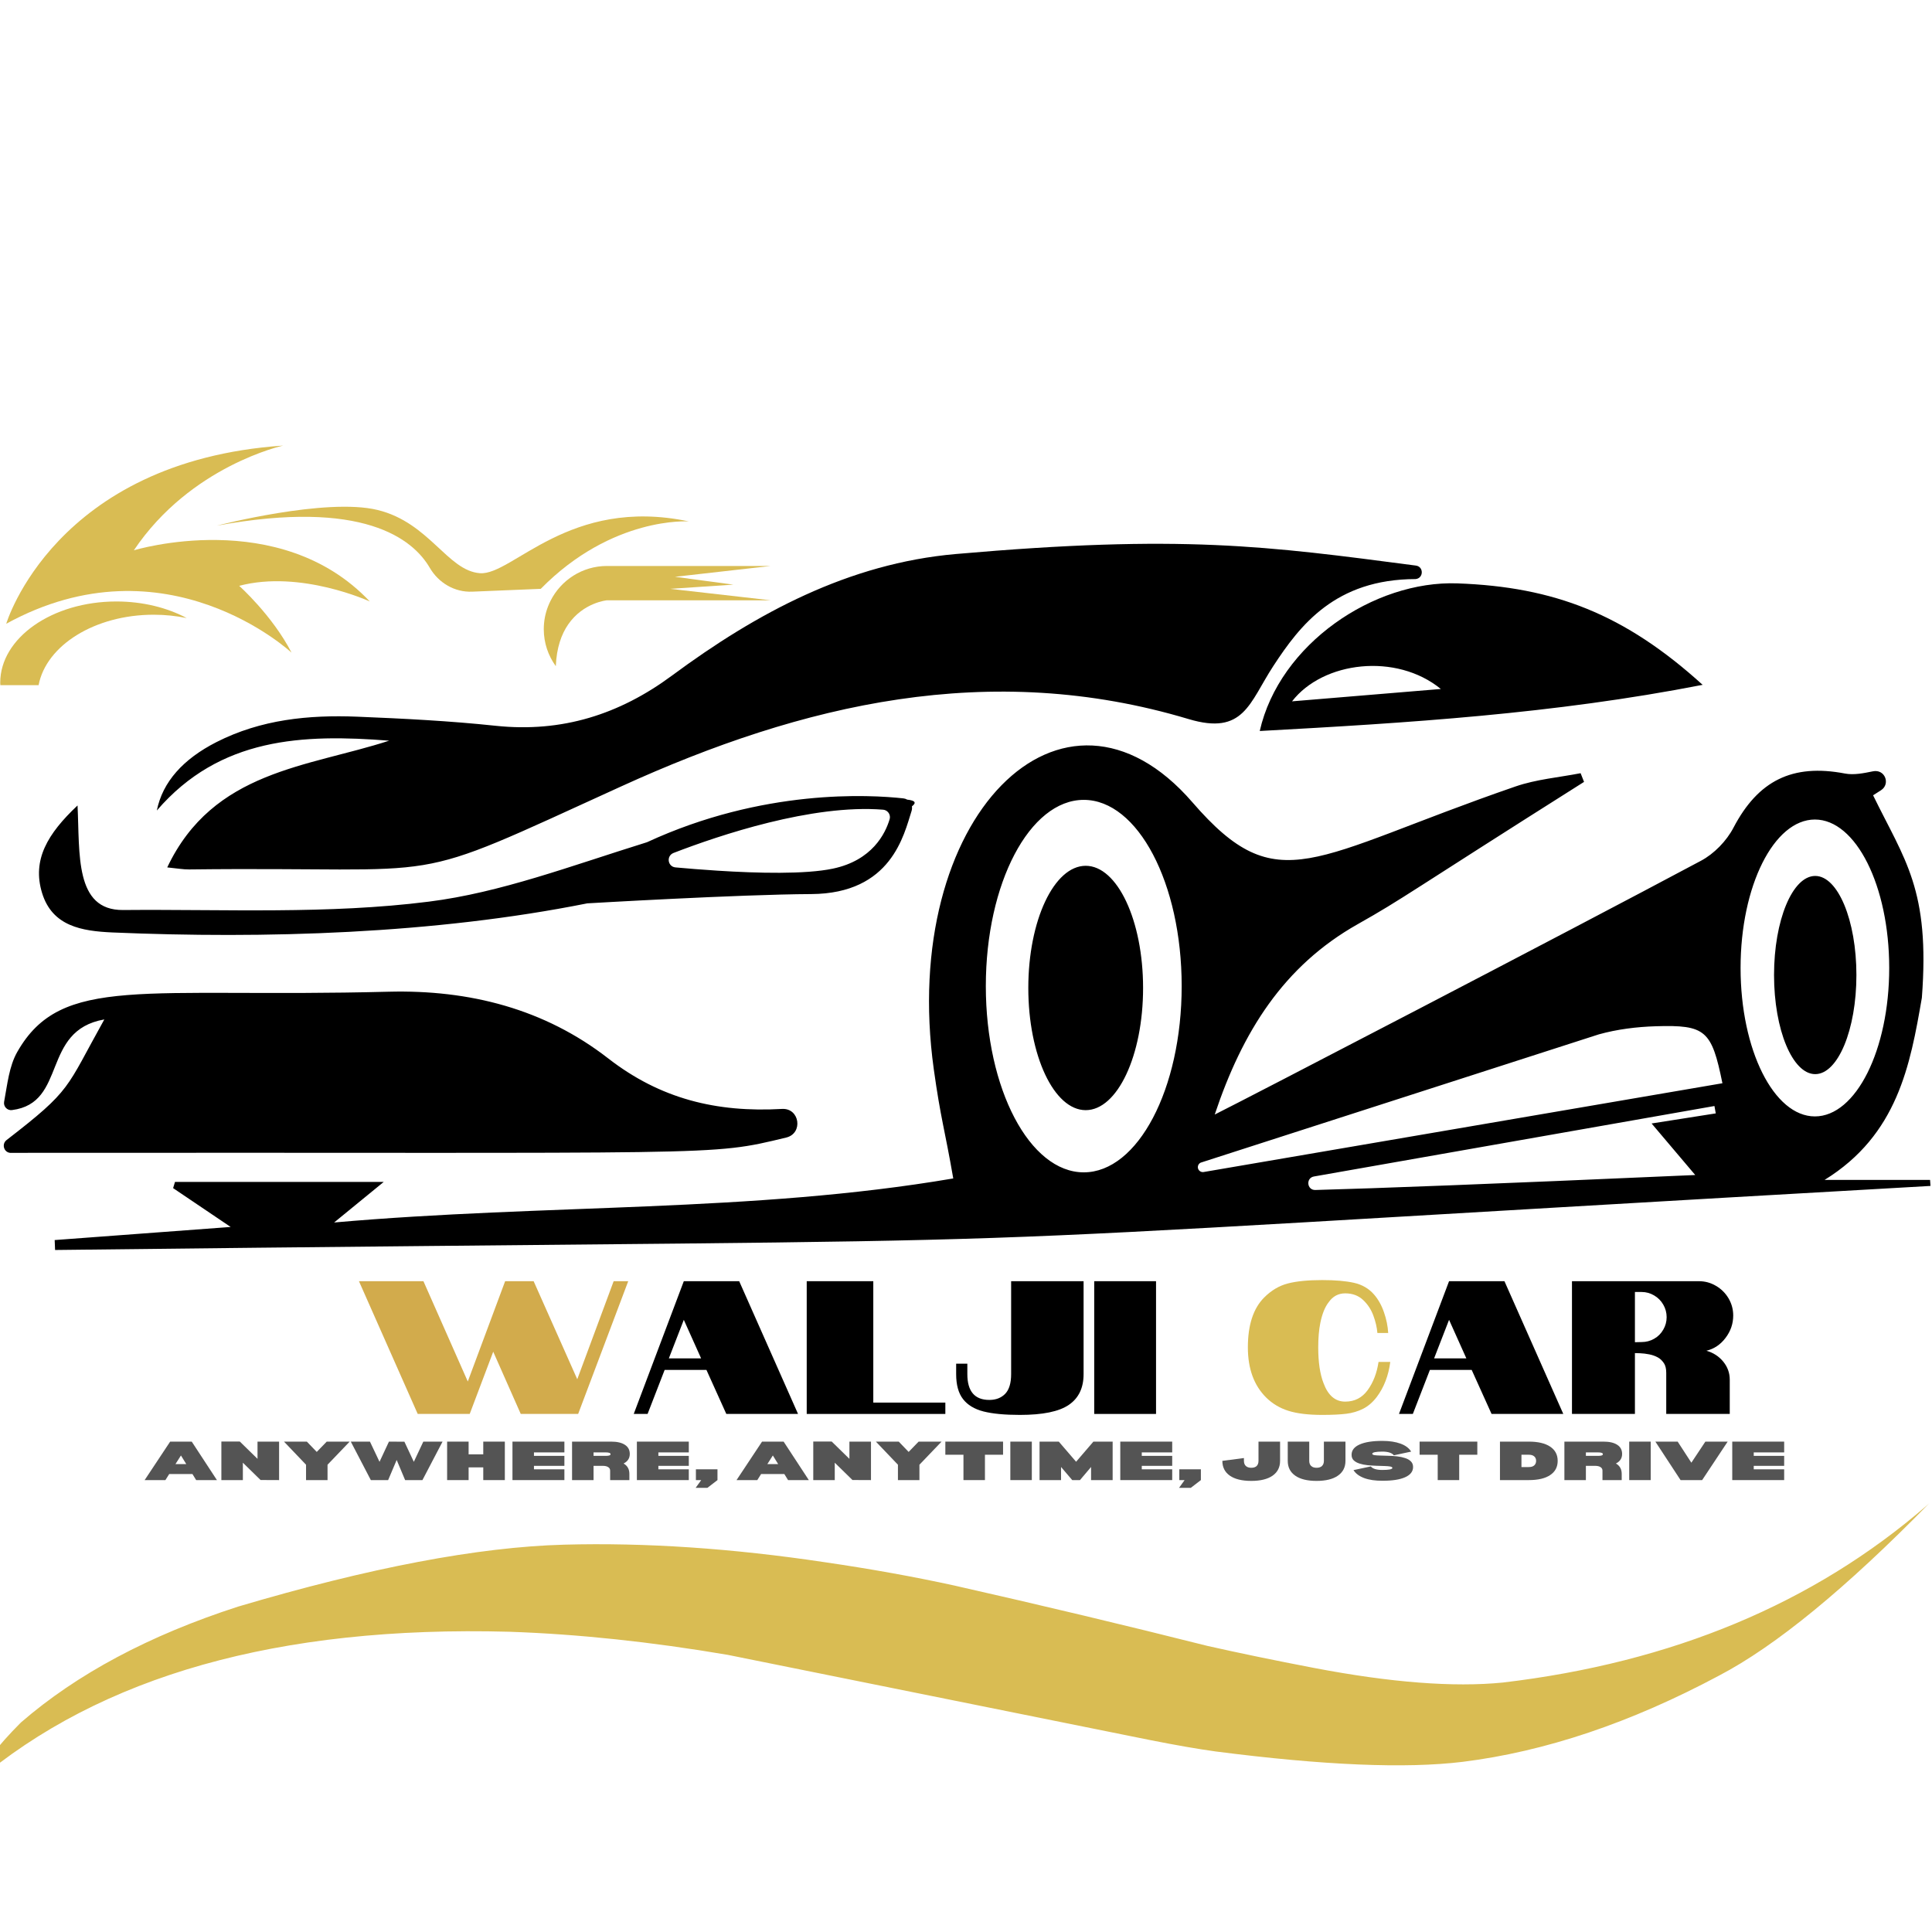 <svg xmlns="http://www.w3.org/2000/svg" xmlns:xlink="http://www.w3.org/1999/xlink" width="500" zoomAndPan="magnify" viewBox="0 0 375 375" height="500" preserveAspectRatio="xMidYMid meet" version="1.2"><defs><clipPath id="c3a92102e2"><path d="M 0 116 L 37 116 L 37 132.992 L 0 132.992 Z M 0 116 "/></clipPath><clipPath id="c61e293e26"><path d="M 1 86.492 L 72 86.492 L 72 127 L 1 127 Z M 1 86.492 "/></clipPath><clipPath id="85fda1cff6"><path d="M 0 291 L 375 291 L 375 346 L 0 346 Z M 0 291 "/></clipPath><clipPath id="9669ea241f"><path d="M 1.117 262.887 L 375 291.812 L 368.578 374.812 L -5.305 345.891 Z M 1.117 262.887 "/></clipPath><clipPath id="f1b49b658a"><path d="M 1.117 262.887 L 375 291.812 L 368.578 374.812 L -5.305 345.891 Z M 1.117 262.887 "/></clipPath></defs><g id="348d3852f5"><path style=" stroke:none;fill-rule:nonzero;fill:#000000;fill-opacity:1;" d="M 30.441 157.32 C 31.562 151.766 35.543 147.332 42.023 144.035 C 50.648 139.648 59.906 138.73 69.355 139.109 C 78.332 139.473 87.32 139.93 96.246 140.879 C 109.047 142.219 120.199 138.699 130.438 131.125 C 146.902 118.945 164.758 109.367 185.484 107.539 C 229.457 103.688 245.809 105.977 274.82 109.777 C 276.383 109.984 276.336 112.254 274.754 112.398 C 259.176 112.43 252.32 121.359 247.137 129.297 C 242.477 136.43 241.449 142.789 230.703 139.57 C 192.184 128.02 155.844 136.57 120.625 152.617 C 77.02 172.5 89.469 168.129 36.68 168.758 C 35.605 168.773 34.547 168.57 32.461 168.363 C 41.391 149.523 59.734 148.91 75.535 143.766 C 58.801 142.457 42.703 143.086 30.441 157.32 Z M 282.906 113.234 C 301.648 113.914 315.312 119.168 330.48 132.926 C 301.551 138.574 273.16 140.324 244.516 141.887 C 248.336 125.004 266.699 112.633 282.906 113.234 Z M 250.785 136.129 L 279.668 133.73 C 271.012 126.66 256.805 128.352 250.785 136.129 Z M 374.707 230.188 C 145.512 243.188 240.25 239.938 10.691 242.621 L 10.613 240.695 L 44.77 238.152 L 33.602 230.613 L 33.965 229.414 L 74.477 229.414 L 64.852 237.285 C 105.98 233.656 145.984 235.395 185.027 228.734 C 183.352 219.062 182.609 217.293 181.25 207.559 C 174.457 158.707 206.324 126.691 231.449 155.727 C 248.133 175.008 254.406 166.359 294.172 152.648 C 298.203 151.262 302.578 150.898 306.797 150.078 L 307.461 151.766 C 273.051 173.508 272.527 174.312 263.539 179.379 C 249.129 187.504 241.164 200.238 235.777 216.332 C 241.355 213.57 303.922 181.082 330.164 167.07 C 332.711 165.715 335.129 163.223 336.469 160.648 C 341.242 151.543 347.863 148.184 358.102 150.141 C 359.824 150.473 361.75 150.078 363.52 149.715 C 365.891 149.227 366.965 152.176 365.117 153.375 L 363.566 154.367 C 369.699 166.945 374.645 172.609 373.031 193.672 C 370.773 206.754 368.324 220.262 354.148 229.02 L 374.625 229.02 Z M 229.363 191.402 C 229.363 171.441 220.848 155.254 210.355 155.254 C 199.863 155.254 191.348 171.441 191.348 191.402 C 191.348 211.363 199.863 227.551 210.355 227.551 C 220.848 227.551 229.363 211.379 229.363 191.402 Z M 320.574 218.066 L 333.027 216.109 L 332.773 214.676 L 255.035 228.355 C 253.426 228.641 253.664 231.023 255.305 230.977 C 266.98 230.66 288.691 229.855 329.043 228.07 Z M 334.32 210.258 C 332.234 199.984 331.066 198.898 321.383 199.195 C 317.668 199.309 313.875 199.781 310.32 200.773 L 233.043 225.672 C 232.602 225.895 232.395 226.398 232.555 226.855 C 232.711 227.297 233.168 227.566 233.629 227.488 Z M 352.27 216.695 C 360.234 216.695 366.695 203.789 366.695 187.883 C 366.695 171.961 360.234 159.07 352.27 159.07 C 344.309 159.07 337.844 171.977 337.844 187.883 C 337.844 203.789 344.309 216.695 352.27 216.695 Z M 352.332 170.02 C 347.91 170.02 344.34 178.637 344.34 189.254 C 344.34 199.875 347.926 208.488 352.332 208.488 C 356.742 208.488 360.328 199.875 360.328 189.254 C 360.328 178.637 356.742 170.02 352.332 170.02 Z M 210.734 168.051 C 204.586 168.051 199.594 178.668 199.594 191.766 C 199.594 204.859 204.57 215.48 210.734 215.48 C 216.895 215.48 221.871 204.859 221.871 191.766 C 221.871 178.668 216.879 168.051 210.734 168.051 Z M 8.164 173.32 C 6.203 166.898 9.223 161.832 15.051 156.34 C 15.508 165.73 14.465 176.711 23.883 176.633 C 43.695 176.461 63.699 177.484 83.242 175.008 C 97.164 173.258 110.719 168.098 125.586 163.473 C 148.117 153.059 168.801 154.242 175.375 154.969 C 175.625 155 175.863 155.078 176.086 155.207 C 177.711 155.379 177.887 155.836 177 156.516 C 177.047 156.797 177.031 157.098 176.938 157.398 C 175.453 162.023 173.035 173.461 157.441 173.539 C 143.504 173.602 113.992 175.34 113.992 175.34 C 84.223 181.289 51.344 182.25 21.781 180.988 C 15.938 180.719 10.152 179.82 8.164 173.32 Z M 131.117 168.363 C 133.41 168.57 136.223 168.805 139.254 168.996 C 147.09 169.5 156.336 169.723 161.66 168.602 C 169.32 166.992 171.852 161.77 172.672 159.023 C 172.719 158.867 172.734 158.707 172.734 158.566 C 172.719 157.855 172.168 157.227 171.406 157.16 C 157.629 156.059 139.602 162.133 130.738 165.555 C 129.285 166.125 129.586 168.223 131.117 168.363 Z M 152.605 220.797 C 155.941 219.992 155.23 215.055 151.801 215.242 C 139.051 215.969 128.164 213.285 118.066 205.445 C 105.711 195.836 91.145 192.082 75.391 192.492 C 27.707 193.723 11.938 189.098 3.359 204.168 C 1.762 206.961 1.434 210.461 0.801 213.84 C 0.625 214.754 1.398 215.59 2.332 215.465 C 13.141 214.09 7.895 200.031 20.25 197.871 C 12.664 211.457 14.055 211.41 1.273 221.285 C 0.293 222.043 0.723 223.637 1.953 223.766 C 1.984 223.766 2.031 223.766 2.062 223.766 C 141.848 223.637 137.328 224.488 152.605 220.797 Z M 152.605 220.797 "/><g clip-rule="nonzero" clip-path="url(#c3a92102e2)"><path style=" stroke:none;fill-rule:nonzero;fill:#d9bc53;fill-opacity:1;" d="M 22.59 116.746 C 27.723 116.746 32.449 117.949 36.238 119.965 C 34.207 119.547 32.062 119.316 29.836 119.316 C 18.402 119.316 8.961 125.27 7.492 132.988 L 0.07 132.988 C 0.062 132.832 0.043 132.676 0.043 132.52 C 0.043 123.809 10.137 116.746 22.59 116.746 "/></g><g clip-rule="nonzero" clip-path="url(#c61e293e26)"><path style=" stroke:none;fill-rule:nonzero;fill:#d9bc53;fill-opacity:1;" d="M 56.59 126.68 C 56.59 126.68 32.289 104.012 1.211 121.07 C 1.211 121.07 10.559 89.523 54.957 86.488 C 54.957 86.488 37.016 90.383 25.98 106.816 C 25.98 106.816 54.254 98.172 71.781 116.746 C 71.781 116.746 58.344 110.555 46.426 113.711 C 46.426 113.711 52.852 119.434 56.59 126.68 "/></g><path style=" stroke:none;fill-rule:nonzero;fill:#d9bc53;fill-opacity:1;" d="M 42.102 102.027 C 42.102 102.027 63.25 96.535 73.297 98.988 C 83.348 101.441 86.852 110.789 93.16 111.258 C 99.469 111.723 110.453 96.301 133.703 101.207 C 133.703 101.207 118.863 100.156 104.961 114.293 L 91.641 114.844 C 88.246 114.98 85.137 113.148 83.422 110.215 C 80.148 104.605 70.492 96.82 42.102 102.027 "/><path style=" stroke:none;fill-rule:nonzero;fill:#d9bc53;fill-opacity:1;" d="M 106.859 116.617 C 108.879 112.609 113.02 109.855 117.812 109.855 L 149.594 109.855 L 131.016 111.957 L 142.348 113.477 L 130.082 114.293 L 149.594 116.516 L 117.812 116.516 C 117.812 116.516 113.219 116.926 110.27 121.223 C 108.992 123.086 108.027 125.691 107.883 129.305 C 106.418 127.285 105.547 124.809 105.547 122.121 C 105.547 121.719 105.566 121.324 105.605 120.93 C 105.754 119.387 106.195 117.938 106.859 116.617 "/><g clip-rule="nonzero" clip-path="url(#85fda1cff6)"><g clip-rule="nonzero" clip-path="url(#9669ea241f)"><g clip-rule="nonzero" clip-path="url(#f1b49b658a)"><path style=" stroke:none;fill-rule:nonzero;fill:#d9bc53;fill-opacity:1;" d="M 374.496 291.758 L 373.934 292.27 C 351.992 311.262 324.574 322.699 291.688 326.582 C 282.121 327.531 269.91 326.586 255.055 323.746 C 247.285 322.258 240.371 320.824 234.309 319.457 C 218.582 315.496 202.227 311.594 185.246 307.754 C 177.41 306.039 169.039 304.531 160.133 303.23 C 142.109 300.527 125.23 299.391 109.488 299.82 C 92.812 300.273 71.715 304.281 46.203 311.844 C 28.988 317.41 14.938 324.906 4.051 334.34 C -0.586 338.988 -3.52 342.855 -4.75 345.938 C 19.574 325.242 54.113 315.504 98.867 316.723 C 112.238 317.18 126.375 318.676 141.281 321.211 L 223.055 337.711 C 228.25 338.742 232.539 339.488 235.926 339.953 C 256.836 342.652 272.836 343.324 283.922 341.969 C 299.945 339.973 316.52 334.395 333.652 325.242 C 344.637 319.5 358.254 308.34 374.496 291.758 "/></g></g></g><g style="fill:#d2ab4c;fill-opacity:1;"><g transform="translate(69.266, 274.445)"><path style="stroke:none" d="M 0.406 -25.766 L 12.922 -25.766 L 21.531 -6.297 L 28.781 -25.766 L 34.312 -25.766 L 42.781 -6.734 L 49.844 -25.766 L 52.672 -25.766 L 42.953 0 L 31.812 0 L 26.469 -12.078 L 21.906 0 L 11.812 0 Z M 0.406 -25.766 "/></g></g><g style="fill:#000000;fill-opacity:1;"><g transform="translate(122.352, 274.445)"><path style="stroke:none" d="M 10.375 -25.766 L 21.125 -25.766 L 32.547 0 L 18.625 0 L 14.766 -8.547 L 6.656 -8.547 L 3.344 0 L 0.656 0 Z M 13.734 -10.781 L 10.375 -18.266 L 7.469 -10.781 Z M 13.734 -10.781 "/></g></g><g style="fill:#000000;fill-opacity:1;"><g transform="translate(155.553, 274.445)"><path style="stroke:none" d="M 1.031 -25.766 L 13.953 -25.766 L 13.953 -2.203 L 27.938 -2.203 L 27.938 0 L 1.031 0 Z M 1.031 -25.766 "/></g></g><g style="fill:#000000;fill-opacity:1;"><g transform="translate(184.558, 274.445)"><path style="stroke:none" d="M 13.406 0.188 C 10.457 0.188 8.098 -0.035 6.328 -0.484 C 4.566 -0.941 3.242 -1.742 2.359 -2.891 C 1.473 -4.035 1.031 -5.648 1.031 -7.734 L 1.031 -9.75 L 3.203 -9.75 L 3.203 -7.734 C 3.203 -4.391 4.625 -2.719 7.469 -2.719 C 8.75 -2.719 9.773 -3.113 10.547 -3.906 C 11.316 -4.707 11.703 -5.984 11.703 -7.734 L 11.703 -25.766 L 25.766 -25.766 L 25.766 -7.734 C 25.766 -5.055 24.812 -3.066 22.906 -1.766 C 21.008 -0.461 17.844 0.188 13.406 0.188 Z M 13.406 0.188 "/></g></g><g style="fill:#000000;fill-opacity:1;"><g transform="translate(211.355, 274.445)"><path style="stroke:none" d="M 1.031 -25.766 L 13.031 -25.766 L 13.031 0 L 1.031 0 Z M 1.031 -25.766 "/></g></g><g style="fill:#000000;fill-opacity:1;"><g transform="translate(225.453, 274.445)"><path style="stroke:none" d=""/></g></g><g style="fill:#d9bc53;fill-opacity:1;"><g transform="translate(241.18, 274.445)"><path style="stroke:none" d="M 19.922 -2.391 C 21.754 -2.391 23.211 -3.141 24.297 -4.641 C 25.379 -6.141 26.078 -7.957 26.391 -10.094 L 28.672 -10.094 C 28.328 -7.438 27.457 -5.176 26.062 -3.312 C 25.281 -2.281 24.391 -1.508 23.391 -1 C 22.398 -0.5 21.305 -0.176 20.109 -0.031 C 18.922 0.113 17.375 0.188 15.469 0.188 C 12.758 0.188 10.566 -0.078 8.891 -0.609 C 7.211 -1.141 5.77 -2.004 4.562 -3.203 C 2.207 -5.555 1.031 -8.797 1.031 -12.922 C 1.031 -17.266 2.086 -20.492 4.203 -22.609 C 5.578 -23.984 7.109 -24.891 8.797 -25.328 C 10.492 -25.766 12.719 -25.984 15.469 -25.984 C 17.988 -25.984 20.039 -25.805 21.625 -25.453 C 23.207 -25.098 24.504 -24.344 25.516 -23.188 C 26.348 -22.227 26.992 -21.07 27.453 -19.719 C 27.922 -18.375 28.191 -17.039 28.266 -15.719 L 26.172 -15.719 C 26.078 -16.82 25.812 -17.957 25.375 -19.125 C 24.945 -20.289 24.281 -21.297 23.375 -22.141 C 22.469 -22.984 21.316 -23.406 19.922 -23.406 C 18.586 -23.406 17.52 -22.832 16.719 -21.688 C 16 -20.781 15.457 -19.441 15.094 -17.672 C 14.82 -16.316 14.688 -14.734 14.688 -12.922 C 14.688 -10.047 15.031 -7.727 15.719 -5.969 C 16.602 -3.582 18.004 -2.391 19.922 -2.391 Z M 19.922 -2.391 "/></g></g><g style="fill:#000000;fill-opacity:1;"><g transform="translate(270.887, 274.445)"><path style="stroke:none" d="M 10.375 -25.766 L 21.125 -25.766 L 32.547 0 L 18.625 0 L 14.766 -8.547 L 6.656 -8.547 L 3.344 0 L 0.656 0 Z M 13.734 -10.781 L 10.375 -18.266 L 7.469 -10.781 Z M 13.734 -10.781 "/></g></g><g style="fill:#000000;fill-opacity:1;"><g transform="translate(304.088, 274.445)"><path style="stroke:none" d="M 1.031 -25.766 L 25.656 -25.766 C 26.863 -25.766 27.973 -25.461 28.984 -24.859 C 30.004 -24.266 30.816 -23.457 31.422 -22.438 C 32.023 -21.414 32.328 -20.305 32.328 -19.109 C 32.328 -17.516 31.832 -16.066 30.844 -14.766 C 29.863 -13.461 28.625 -12.629 27.125 -12.266 C 28.457 -11.891 29.547 -11.188 30.391 -10.156 C 31.234 -9.125 31.656 -7.957 31.656 -6.656 L 31.656 0 L 19.328 0 L 19.328 -7.984 C 19.328 -8.773 19.18 -9.391 18.891 -9.828 C 18.547 -10.348 18.148 -10.727 17.703 -10.969 C 17.211 -11.238 16.66 -11.438 16.047 -11.562 C 15.41 -11.688 14.812 -11.758 14.25 -11.781 L 13.25 -11.812 L 13.25 0 L 1.031 0 Z M 14.547 -13.953 C 15.422 -13.953 16.234 -14.164 16.984 -14.594 C 17.734 -15.02 18.32 -15.609 18.75 -16.359 C 19.188 -17.109 19.406 -17.914 19.406 -18.781 C 19.406 -19.656 19.188 -20.469 18.75 -21.219 C 18.32 -21.969 17.734 -22.562 16.984 -23 C 16.234 -23.445 15.422 -23.672 14.547 -23.672 L 13.25 -23.672 L 13.25 -13.922 Z M 14.547 -13.953 "/></g></g><g style="fill:#545454;fill-opacity:1;"><g transform="translate(27.95, 287.286)"><path style="stroke:none" d="M 9.406 -1.172 L 4.891 -1.172 L 4.156 0 L 0.125 0 L 5.078 -7.469 L 9.266 -7.469 L 14.156 0 L 10.125 0 Z M 8.203 -3.109 L 7.172 -4.781 L 6.109 -3.109 Z M 8.203 -3.109 "/></g></g><g style="fill:#545454;fill-opacity:1;"><g transform="translate(42.218, 287.286)"><path style="stroke:none" d="M 0.75 0 L 0.75 -7.484 L 4.328 -7.484 L 7.766 -4.125 L 7.766 -7.469 L 11.953 -7.469 L 11.953 0 L 8.359 -0.016 L 4.922 -3.375 L 4.922 0 Z M 0.75 0 "/></g></g><g style="fill:#545454;fill-opacity:1;"><g transform="translate(54.903, 287.286)"><path style="stroke:none" d="M 12.969 -7.469 L 8.672 -2.984 L 8.672 0 L 4.5 0 L 4.5 -2.984 L 0.219 -7.469 L 4.656 -7.469 L 6.578 -5.469 L 8.516 -7.469 Z M 12.969 -7.469 "/></g></g><g style="fill:#545454;fill-opacity:1;"><g transform="translate(67.932, 287.286)"><path style="stroke:none" d="M 17.969 -7.469 L 14.062 0 L 10.703 0 L 9.062 -3.906 L 7.406 0 L 4.047 0 L 0.156 -7.469 L 3.875 -7.469 L 5.734 -3.547 L 7.562 -7.469 L 10.562 -7.453 L 12.391 -3.547 L 14.234 -7.469 Z M 17.969 -7.469 "/></g></g><g style="fill:#545454;fill-opacity:1;"><g transform="translate(86.035, 287.286)"><path style="stroke:none" d="M 11.953 -7.469 L 11.953 0 L 7.766 0 L 7.766 -2.469 L 4.922 -2.469 L 4.922 0 L 0.75 0 L 0.75 -7.469 L 4.922 -7.469 L 4.922 -5 L 7.766 -5 L 7.766 -7.469 Z M 11.953 -7.469 "/></g></g><g style="fill:#545454;fill-opacity:1;"><g transform="translate(98.72, 287.286)"><path style="stroke:none" d="M 4.922 -5.375 L 4.922 -4.703 L 10.828 -4.703 L 10.828 -2.766 L 4.922 -2.766 L 4.922 -2.094 L 10.828 -2.094 L 10.828 0 L 0.75 0 L 0.75 -7.469 L 10.828 -7.469 L 10.828 -5.375 Z M 4.922 -5.375 "/></g></g><g style="fill:#545454;fill-opacity:1;"><g transform="translate(110.287, 287.286)"><path style="stroke:none" d="M 10.75 -3.219 C 11.5 -2.789 11.875 -2.117 11.875 -1.203 L 11.875 0 L 8.141 0 L 8.141 -1.844 C 8.141 -2.133 8.016 -2.359 7.766 -2.516 C 7.523 -2.68 7.176 -2.766 6.719 -2.766 L 4.922 -2.766 L 4.922 0 L 0.75 0 L 0.75 -7.469 L 8.344 -7.469 C 9.5 -7.469 10.391 -7.258 11.016 -6.844 C 11.641 -6.438 11.953 -5.848 11.953 -5.078 C 11.953 -4.242 11.551 -3.625 10.75 -3.219 Z M 7.312 -4.703 C 7.914 -4.703 8.219 -4.812 8.219 -5.031 C 8.219 -5.258 7.914 -5.375 7.312 -5.375 L 4.922 -5.375 L 4.922 -4.703 Z M 7.312 -4.703 "/></g></g><g style="fill:#545454;fill-opacity:1;"><g transform="translate(122.868, 287.286)"><path style="stroke:none" d="M 4.922 -5.375 L 4.922 -4.703 L 10.828 -4.703 L 10.828 -2.766 L 4.922 -2.766 L 4.922 -2.094 L 10.828 -2.094 L 10.828 0 L 0.75 0 L 0.75 -7.469 L 10.828 -7.469 L 10.828 -5.375 Z M 4.922 -5.375 "/></g></g><g style="fill:#545454;fill-opacity:1;"><g transform="translate(134.434, 287.286)"><path style="stroke:none" d="M 4.828 -2.094 L 4.828 0 L 2.875 1.5 L 0.594 1.5 L 1.672 0 L 0.641 0 L 0.641 -2.094 Z M 4.828 -2.094 "/></g></g><g style="fill:#545454;fill-opacity:1;"><g transform="translate(139.852, 287.286)"><path style="stroke:none" d=""/></g></g><g style="fill:#545454;fill-opacity:1;"><g transform="translate(142.836, 287.286)"><path style="stroke:none" d="M 9.406 -1.172 L 4.891 -1.172 L 4.156 0 L 0.125 0 L 5.078 -7.469 L 9.266 -7.469 L 14.156 0 L 10.125 0 Z M 8.203 -3.109 L 7.172 -4.781 L 6.109 -3.109 Z M 8.203 -3.109 "/></g></g><g style="fill:#545454;fill-opacity:1;"><g transform="translate(157.104, 287.286)"><path style="stroke:none" d="M 0.75 0 L 0.75 -7.484 L 4.328 -7.484 L 7.766 -4.125 L 7.766 -7.469 L 11.953 -7.469 L 11.953 0 L 8.359 -0.016 L 4.922 -3.375 L 4.922 0 Z M 0.75 0 "/></g></g><g style="fill:#545454;fill-opacity:1;"><g transform="translate(169.789, 287.286)"><path style="stroke:none" d="M 12.969 -7.469 L 8.672 -2.984 L 8.672 0 L 4.5 0 L 4.5 -2.984 L 0.219 -7.469 L 4.656 -7.469 L 6.578 -5.469 L 8.516 -7.469 Z M 12.969 -7.469 "/></g></g><g style="fill:#545454;fill-opacity:1;"><g transform="translate(182.818, 287.286)"><path style="stroke:none" d="M 11.875 -4.922 L 8.359 -4.922 L 8.359 0 L 4.188 0 L 4.188 -4.922 L 0.672 -4.922 L 0.672 -7.469 L 11.875 -7.469 Z M 11.875 -4.922 "/></g></g><g style="fill:#545454;fill-opacity:1;"><g transform="translate(195.355, 287.286)"><path style="stroke:none" d="M 4.922 -7.469 L 4.922 0 L 0.75 0 L 0.75 -7.469 Z M 4.922 -7.469 "/></g></g><g style="fill:#545454;fill-opacity:1;"><g transform="translate(201.026, 287.286)"><path style="stroke:none" d="M 14.938 0 L 10.75 0 L 10.75 -2.547 L 8.594 0 L 7.094 0 L 4.922 -2.547 L 4.922 0 L 0.75 0 L 0.75 -7.469 L 4.484 -7.469 L 7.844 -3.562 L 11.203 -7.469 L 14.938 -7.469 Z M 14.938 0 "/></g></g><g style="fill:#545454;fill-opacity:1;"><g transform="translate(216.696, 287.286)"><path style="stroke:none" d="M 4.922 -5.375 L 4.922 -4.703 L 10.828 -4.703 L 10.828 -2.766 L 4.922 -2.766 L 4.922 -2.094 L 10.828 -2.094 L 10.828 0 L 0.75 0 L 0.75 -7.469 L 10.828 -7.469 L 10.828 -5.375 Z M 4.922 -5.375 "/></g></g><g style="fill:#545454;fill-opacity:1;"><g transform="translate(228.262, 287.286)"><path style="stroke:none" d="M 4.828 -2.094 L 4.828 0 L 2.875 1.5 L 0.594 1.5 L 1.672 0 L 0.641 0 L 0.641 -2.094 Z M 4.828 -2.094 "/></g></g><g style="fill:#545454;fill-opacity:1;"><g transform="translate(233.68, 287.286)"><path style="stroke:none" d=""/></g></g><g style="fill:#545454;fill-opacity:1;"><g transform="translate(236.665, 287.286)"><path style="stroke:none" d="M 4.781 -4.281 L 4.781 -3.734 C 4.781 -3.305 4.906 -2.973 5.156 -2.734 C 5.406 -2.504 5.758 -2.391 6.219 -2.391 C 6.664 -2.391 7.008 -2.504 7.25 -2.734 C 7.488 -2.973 7.609 -3.305 7.609 -3.734 L 7.609 -7.469 L 11.797 -7.469 L 11.797 -3.734 C 11.797 -2.492 11.312 -1.535 10.344 -0.859 C 9.375 -0.18 7.992 0.156 6.203 0.156 C 4.41 0.156 3.023 -0.18 2.047 -0.859 C 1.078 -1.535 0.594 -2.492 0.594 -3.734 Z M 4.781 -4.281 "/></g></g><g style="fill:#545454;fill-opacity:1;"><g transform="translate(249.201, 287.286)"><path style="stroke:none" d="M 0.75 -7.469 L 4.922 -7.469 L 4.922 -3.734 C 4.922 -3.305 5.047 -2.973 5.297 -2.734 C 5.547 -2.504 5.898 -2.391 6.359 -2.391 C 6.805 -2.391 7.148 -2.504 7.391 -2.734 C 7.641 -2.973 7.766 -3.305 7.766 -3.734 L 7.766 -7.469 L 11.953 -7.469 L 11.953 -3.734 C 11.953 -2.492 11.461 -1.535 10.484 -0.859 C 9.516 -0.18 8.133 0.156 6.344 0.156 C 4.551 0.156 3.172 -0.18 2.203 -0.859 C 1.234 -1.535 0.75 -2.492 0.75 -3.734 Z M 0.75 -7.469 "/></g></g><g style="fill:#545454;fill-opacity:1;"><g transform="translate(261.887, 287.286)"><path style="stroke:none" d="M 6.422 0.125 C 8.328 0.133 9.797 -0.086 10.828 -0.547 C 11.867 -1.004 12.391 -1.672 12.391 -2.547 C 12.391 -2.992 12.242 -3.359 11.953 -3.641 C 11.672 -3.922 11.297 -4.133 10.828 -4.281 C 10.359 -4.438 9.844 -4.547 9.281 -4.609 C 8.719 -4.672 8.148 -4.707 7.578 -4.719 C 7.016 -4.738 6.5 -4.754 6.031 -4.766 C 5.562 -4.773 5.18 -4.801 4.891 -4.844 C 4.609 -4.895 4.469 -4.984 4.469 -5.109 C 4.469 -5.242 4.633 -5.348 4.969 -5.422 C 5.312 -5.492 5.797 -5.531 6.422 -5.531 C 6.973 -5.531 7.441 -5.469 7.828 -5.344 C 8.211 -5.219 8.488 -5.039 8.656 -4.812 L 12.016 -5.531 C 11.609 -6.207 10.922 -6.723 9.953 -7.078 C 8.984 -7.43 7.805 -7.609 6.422 -7.609 C 4.504 -7.609 3.031 -7.375 2 -6.906 C 0.969 -6.445 0.453 -5.781 0.453 -4.906 C 0.453 -4.457 0.594 -4.098 0.875 -3.828 C 1.164 -3.555 1.547 -3.348 2.016 -3.203 C 2.484 -3.055 3 -2.953 3.562 -2.891 C 4.133 -2.836 4.703 -2.801 5.266 -2.781 C 5.828 -2.77 6.344 -2.754 6.812 -2.734 C 7.281 -2.723 7.656 -2.691 7.938 -2.641 C 8.227 -2.586 8.375 -2.492 8.375 -2.359 C 8.375 -2.234 8.203 -2.133 7.859 -2.062 C 7.523 -2 7.047 -1.969 6.422 -1.969 C 5.305 -1.969 4.562 -2.195 4.188 -2.656 L 0.828 -1.938 C 1.242 -1.27 1.938 -0.754 2.906 -0.391 C 3.875 -0.035 5.047 0.133 6.422 0.125 Z M 6.422 0.125 "/></g></g><g style="fill:#545454;fill-opacity:1;"><g transform="translate(274.871, 287.286)"><path style="stroke:none" d="M 11.875 -4.922 L 8.359 -4.922 L 8.359 0 L 4.188 0 L 4.188 -4.922 L 0.672 -4.922 L 0.672 -7.469 L 11.875 -7.469 Z M 11.875 -4.922 "/></g></g><g style="fill:#545454;fill-opacity:1;"><g transform="translate(287.407, 287.286)"><path style="stroke:none" d=""/></g></g><g style="fill:#545454;fill-opacity:1;"><g transform="translate(290.392, 287.286)"><path style="stroke:none" d="M 6.344 -7.469 C 8.133 -7.469 9.516 -7.145 10.484 -6.5 C 11.461 -5.852 11.953 -4.93 11.953 -3.734 C 11.953 -2.535 11.461 -1.613 10.484 -0.969 C 9.516 -0.32 8.133 0 6.344 0 L 0.75 0 L 0.75 -7.469 Z M 6.359 -2.531 C 6.805 -2.531 7.148 -2.633 7.391 -2.844 C 7.641 -3.062 7.766 -3.359 7.766 -3.734 C 7.766 -4.109 7.641 -4.398 7.391 -4.609 C 7.148 -4.816 6.805 -4.922 6.359 -4.922 L 4.922 -4.922 L 4.922 -2.531 Z M 6.359 -2.531 "/></g></g><g style="fill:#545454;fill-opacity:1;"><g transform="translate(302.898, 287.286)"><path style="stroke:none" d="M 10.75 -3.219 C 11.5 -2.789 11.875 -2.117 11.875 -1.203 L 11.875 0 L 8.141 0 L 8.141 -1.844 C 8.141 -2.133 8.016 -2.359 7.766 -2.516 C 7.523 -2.68 7.176 -2.766 6.719 -2.766 L 4.922 -2.766 L 4.922 0 L 0.75 0 L 0.75 -7.469 L 8.344 -7.469 C 9.5 -7.469 10.391 -7.258 11.016 -6.844 C 11.641 -6.438 11.953 -5.848 11.953 -5.078 C 11.953 -4.242 11.551 -3.625 10.75 -3.219 Z M 7.312 -4.703 C 7.914 -4.703 8.219 -4.812 8.219 -5.031 C 8.219 -5.258 7.914 -5.375 7.312 -5.375 L 4.922 -5.375 L 4.922 -4.703 Z M 7.312 -4.703 "/></g></g><g style="fill:#545454;fill-opacity:1;"><g transform="translate(315.479, 287.286)"><path style="stroke:none" d="M 4.922 -7.469 L 4.922 0 L 0.75 0 L 0.75 -7.469 Z M 4.922 -7.469 "/></g></g><g style="fill:#545454;fill-opacity:1;"><g transform="translate(321.151, 287.286)"><path style="stroke:none" d="M 4.484 -7.469 L 0.156 -7.469 L 5.047 0 L 9.234 0 L 14.188 -7.469 L 9.859 -7.469 L 7.141 -3.375 Z M 4.484 -7.469 "/></g></g><g style="fill:#545454;fill-opacity:1;"><g transform="translate(335.478, 287.286)"><path style="stroke:none" d="M 4.922 -5.375 L 4.922 -4.703 L 10.828 -4.703 L 10.828 -2.766 L 4.922 -2.766 L 4.922 -2.094 L 10.828 -2.094 L 10.828 0 L 0.75 0 L 0.75 -7.469 L 10.828 -7.469 L 10.828 -5.375 Z M 4.922 -5.375 "/></g></g></g></svg>